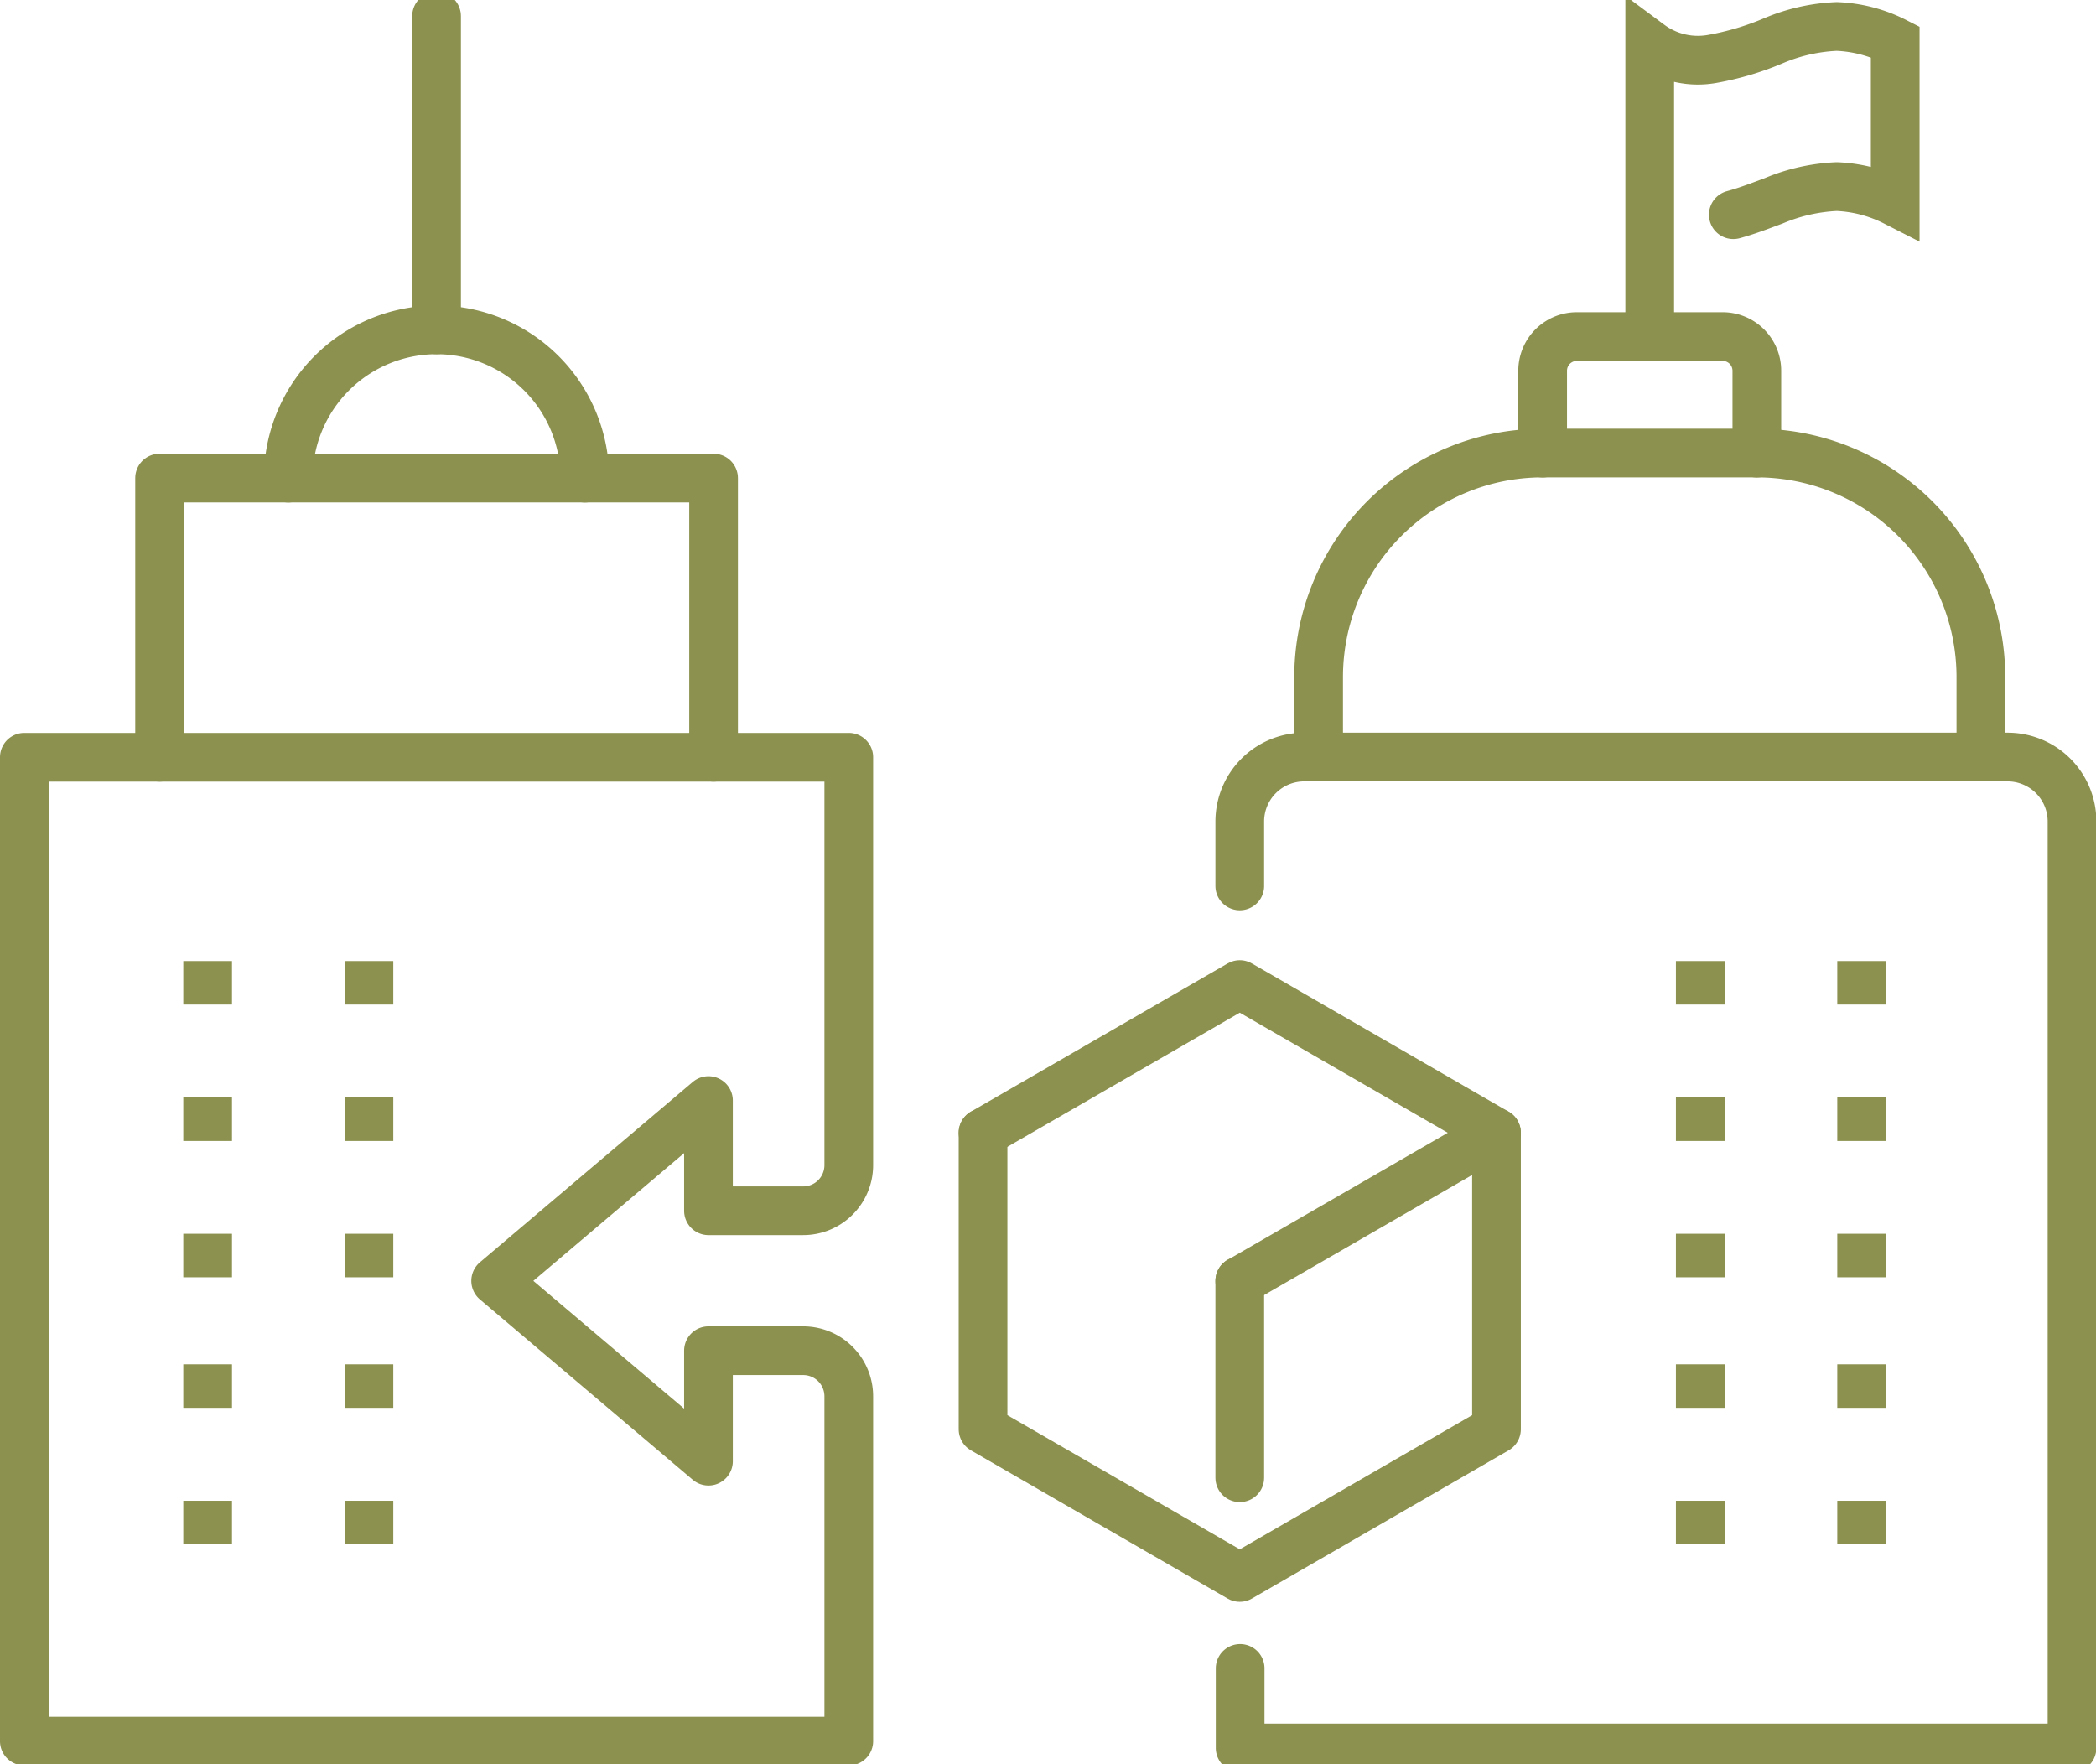 <svg preserveAspectRatio="xMidYMid slice" xmlns="http://www.w3.org/2000/svg" width="240px" height="202px" viewBox="0 0 45.534 38.683">
  <g id="Gruppe_11829" data-name="Gruppe 11829" transform="translate(-1661.209 -1552.912)">
    <g id="Gruppe_11828" data-name="Gruppe 11828">
      <g id="Gruppe_11821" data-name="Gruppe 11821">
        <line id="Linie_5045" data-name="Linie 5045" y1="0.945" transform="translate(1698.146 1576.933)" fill="none" stroke="#8c914f" stroke-miterlimit="10" stroke-width="1.058"/>
        <line id="Linie_5046" data-name="Linie 5046" y1="0.945" transform="translate(1698.146 1573.969)" fill="none" stroke="#8c914f" stroke-miterlimit="10" stroke-width="1.058"/>
        <line id="Linie_5047" data-name="Linie 5047" y1="0.945" transform="translate(1701.651 1576.933)" fill="none" stroke="#8c914f" stroke-miterlimit="10" stroke-width="1.058"/>
        <line id="Linie_5048" data-name="Linie 5048" y1="0.945" transform="translate(1701.651 1573.969)" fill="none" stroke="#8c914f" stroke-miterlimit="10" stroke-width="1.058"/>
        <line id="Linie_5049" data-name="Linie 5049" y1="0.945" transform="translate(1698.146 1585.694)" fill="none" stroke="#8c914f" stroke-miterlimit="10" stroke-width="1.058"/>
        <line id="Linie_5050" data-name="Linie 5050" y1="0.945" transform="translate(1698.146 1582.73)" fill="none" stroke="#8c914f" stroke-miterlimit="10" stroke-width="1.058"/>
        <line id="Linie_5051" data-name="Linie 5051" y1="0.945" transform="translate(1698.146 1579.894)" fill="none" stroke="#8c914f" stroke-miterlimit="10" stroke-width="1.058"/>
        <line id="Linie_5052" data-name="Linie 5052" y1="0.945" transform="translate(1701.651 1585.694)" fill="none" stroke="#8c914f" stroke-miterlimit="10" stroke-width="1.058"/>
        <line id="Linie_5053" data-name="Linie 5053" y1="0.945" transform="translate(1701.651 1582.73)" fill="none" stroke="#8c914f" stroke-miterlimit="10" stroke-width="1.058"/>
        <line id="Linie_5054" data-name="Linie 5054" y1="0.945" transform="translate(1701.651 1579.894)" fill="none" stroke="#8c914f" stroke-miterlimit="10" stroke-width="1.058"/>
      </g>
      <g id="Gruppe_11824" data-name="Gruppe 11824">
        <g id="Gruppe_11823" data-name="Gruppe 11823">
          <g id="Gruppe_11822" data-name="Gruppe 11822">
            <path id="Pfad_11230" data-name="Pfad 11230" d="M1682.565,1577.7l5.577-3.22,5.577,3.22-5.577,3.22" fill="none" stroke="#8c914f" stroke-linecap="round" stroke-linejoin="round" stroke-width="1.058"/>
            <path id="Pfad_11231" data-name="Pfad 11231" d="M1693.719,1577.7v6.44l-5.577,3.22-5.577-3.22v-6.44" fill="none" stroke="#8c914f" stroke-linecap="round" stroke-linejoin="round" stroke-width="1.058"/>
            <line id="Linie_5055" data-name="Linie 5055" y2="4.277" transform="translate(1688.142 1580.917)" fill="none" stroke="#8c914f" stroke-linecap="round" stroke-linejoin="round" stroke-width="1.058"/>
          </g>
        </g>
      </g>
      <path id="Pfad_11232" data-name="Pfad 11232" d="M1688.142,1572.337v-1.4a1.4,1.4,0,0,1,1.4-1.4h15.28a1.4,1.4,0,0,1,1.4,1.4v20.127h-18.072v-1.728" fill="none" stroke="#8c914f" stroke-linecap="round" stroke-linejoin="round" stroke-width="1.058"/>
      <path id="Pfad_11233" data-name="Pfad 11233" d="M1704.242,1569.219V1567.8a4.867,4.867,0,0,0-4.867-4.867h-4.653a4.867,4.867,0,0,0-4.867,4.867v1.417" fill="none" stroke="#8c914f" stroke-linecap="round" stroke-linejoin="round" stroke-width="1.058"/>
      <g id="Gruppe_11826" data-name="Gruppe 11826">
        <g id="Gruppe_11825" data-name="Gruppe 11825">
          <line id="Linie_5056" data-name="Linie 5056" y1="0.945" transform="translate(1665.72 1576.933)" fill="none" stroke="#8c914f" stroke-miterlimit="10" stroke-width="1.058"/>
          <line id="Linie_5057" data-name="Linie 5057" y1="0.945" transform="translate(1665.72 1573.969)" fill="none" stroke="#8c914f" stroke-miterlimit="10" stroke-width="1.058"/>
          <line id="Linie_5058" data-name="Linie 5058" y1="0.945" transform="translate(1669.224 1576.933)" fill="none" stroke="#8c914f" stroke-miterlimit="10" stroke-width="1.058"/>
          <line id="Linie_5059" data-name="Linie 5059" y1="0.945" transform="translate(1669.224 1573.969)" fill="none" stroke="#8c914f" stroke-miterlimit="10" stroke-width="1.058"/>
          <line id="Linie_5060" data-name="Linie 5060" y1="0.945" transform="translate(1665.72 1585.694)" fill="none" stroke="#8c914f" stroke-miterlimit="10" stroke-width="1.058"/>
          <line id="Linie_5061" data-name="Linie 5061" y1="0.945" transform="translate(1665.72 1582.73)" fill="none" stroke="#8c914f" stroke-miterlimit="10" stroke-width="1.058"/>
          <line id="Linie_5062" data-name="Linie 5062" y1="0.945" transform="translate(1665.72 1579.894)" fill="none" stroke="#8c914f" stroke-miterlimit="10" stroke-width="1.058"/>
          <line id="Linie_5063" data-name="Linie 5063" y1="0.945" transform="translate(1669.224 1585.694)" fill="none" stroke="#8c914f" stroke-miterlimit="10" stroke-width="1.058"/>
          <line id="Linie_5064" data-name="Linie 5064" y1="0.945" transform="translate(1669.224 1582.73)" fill="none" stroke="#8c914f" stroke-miterlimit="10" stroke-width="1.058"/>
          <line id="Linie_5065" data-name="Linie 5065" y1="0.945" transform="translate(1669.224 1579.894)" fill="none" stroke="#8c914f" stroke-miterlimit="10" stroke-width="1.058"/>
        </g>
        <path id="Pfad_11234" data-name="Pfad 11234" d="M1664.676,1569.542v-6.065h12.035v6.065" fill="none" stroke="#8c914f" stroke-linecap="round" stroke-linejoin="round" stroke-width="1.058"/>
        <path id="Pfad_11235" data-name="Pfad 11235" d="M1667.472,1563.478a3.221,3.221,0,1,1,6.442,0" fill="none" stroke="#8c914f" stroke-linecap="round" stroke-linejoin="round" stroke-width="1.058"/>
        <line id="Linie_5066" data-name="Linie 5066" y1="6.816" transform="translate(1670.693 1553.441)" fill="none" stroke="#8c914f" stroke-linecap="round" stroke-linejoin="round" stroke-width="1.058"/>
        <path id="Pfad_11236" data-name="Pfad 11236" d="M1679.648,1583.43v7.486h-17.91v-21.374h17.91v8.861a.991.991,0,0,1-.991.991H1676.6V1577l-4.623,3.917,4.623,3.917v-2.4h2.055A.991.991,0,0,1,1679.648,1583.43Z" fill="none" stroke="#8c914f" stroke-linecap="round" stroke-linejoin="round" stroke-width="1.058"/>
      </g>
      <path id="Pfad_11237" data-name="Pfad 11237" d="M1694.722,1562.935v-1.79a.742.742,0,0,1,.742-.742h3.169a.742.742,0,0,1,.742.742v1.79" fill="none" stroke="#8c914f" stroke-linecap="round" stroke-linejoin="round" stroke-width="1.058"/>
      <g id="Gruppe_11827" data-name="Gruppe 11827">
        <path id="Pfad_11238" data-name="Pfad 11238" d="M1697.048,1560.4v-6.347a1.754,1.754,0,0,0,1.338.322,6.167,6.167,0,0,0,1.353-.4,3.932,3.932,0,0,1,1.373-.309,3.065,3.065,0,0,1,1.269.332v3.479a3.063,3.063,0,0,0-1.269-.332,3.952,3.952,0,0,0-1.373.31c-.289.107-.579.22-.875.3" fill="none" stroke="#8c914f" stroke-linecap="round" stroke-miterlimit="10" stroke-width="1.058"/>
      </g>
    </g>
  </g>
</svg>
